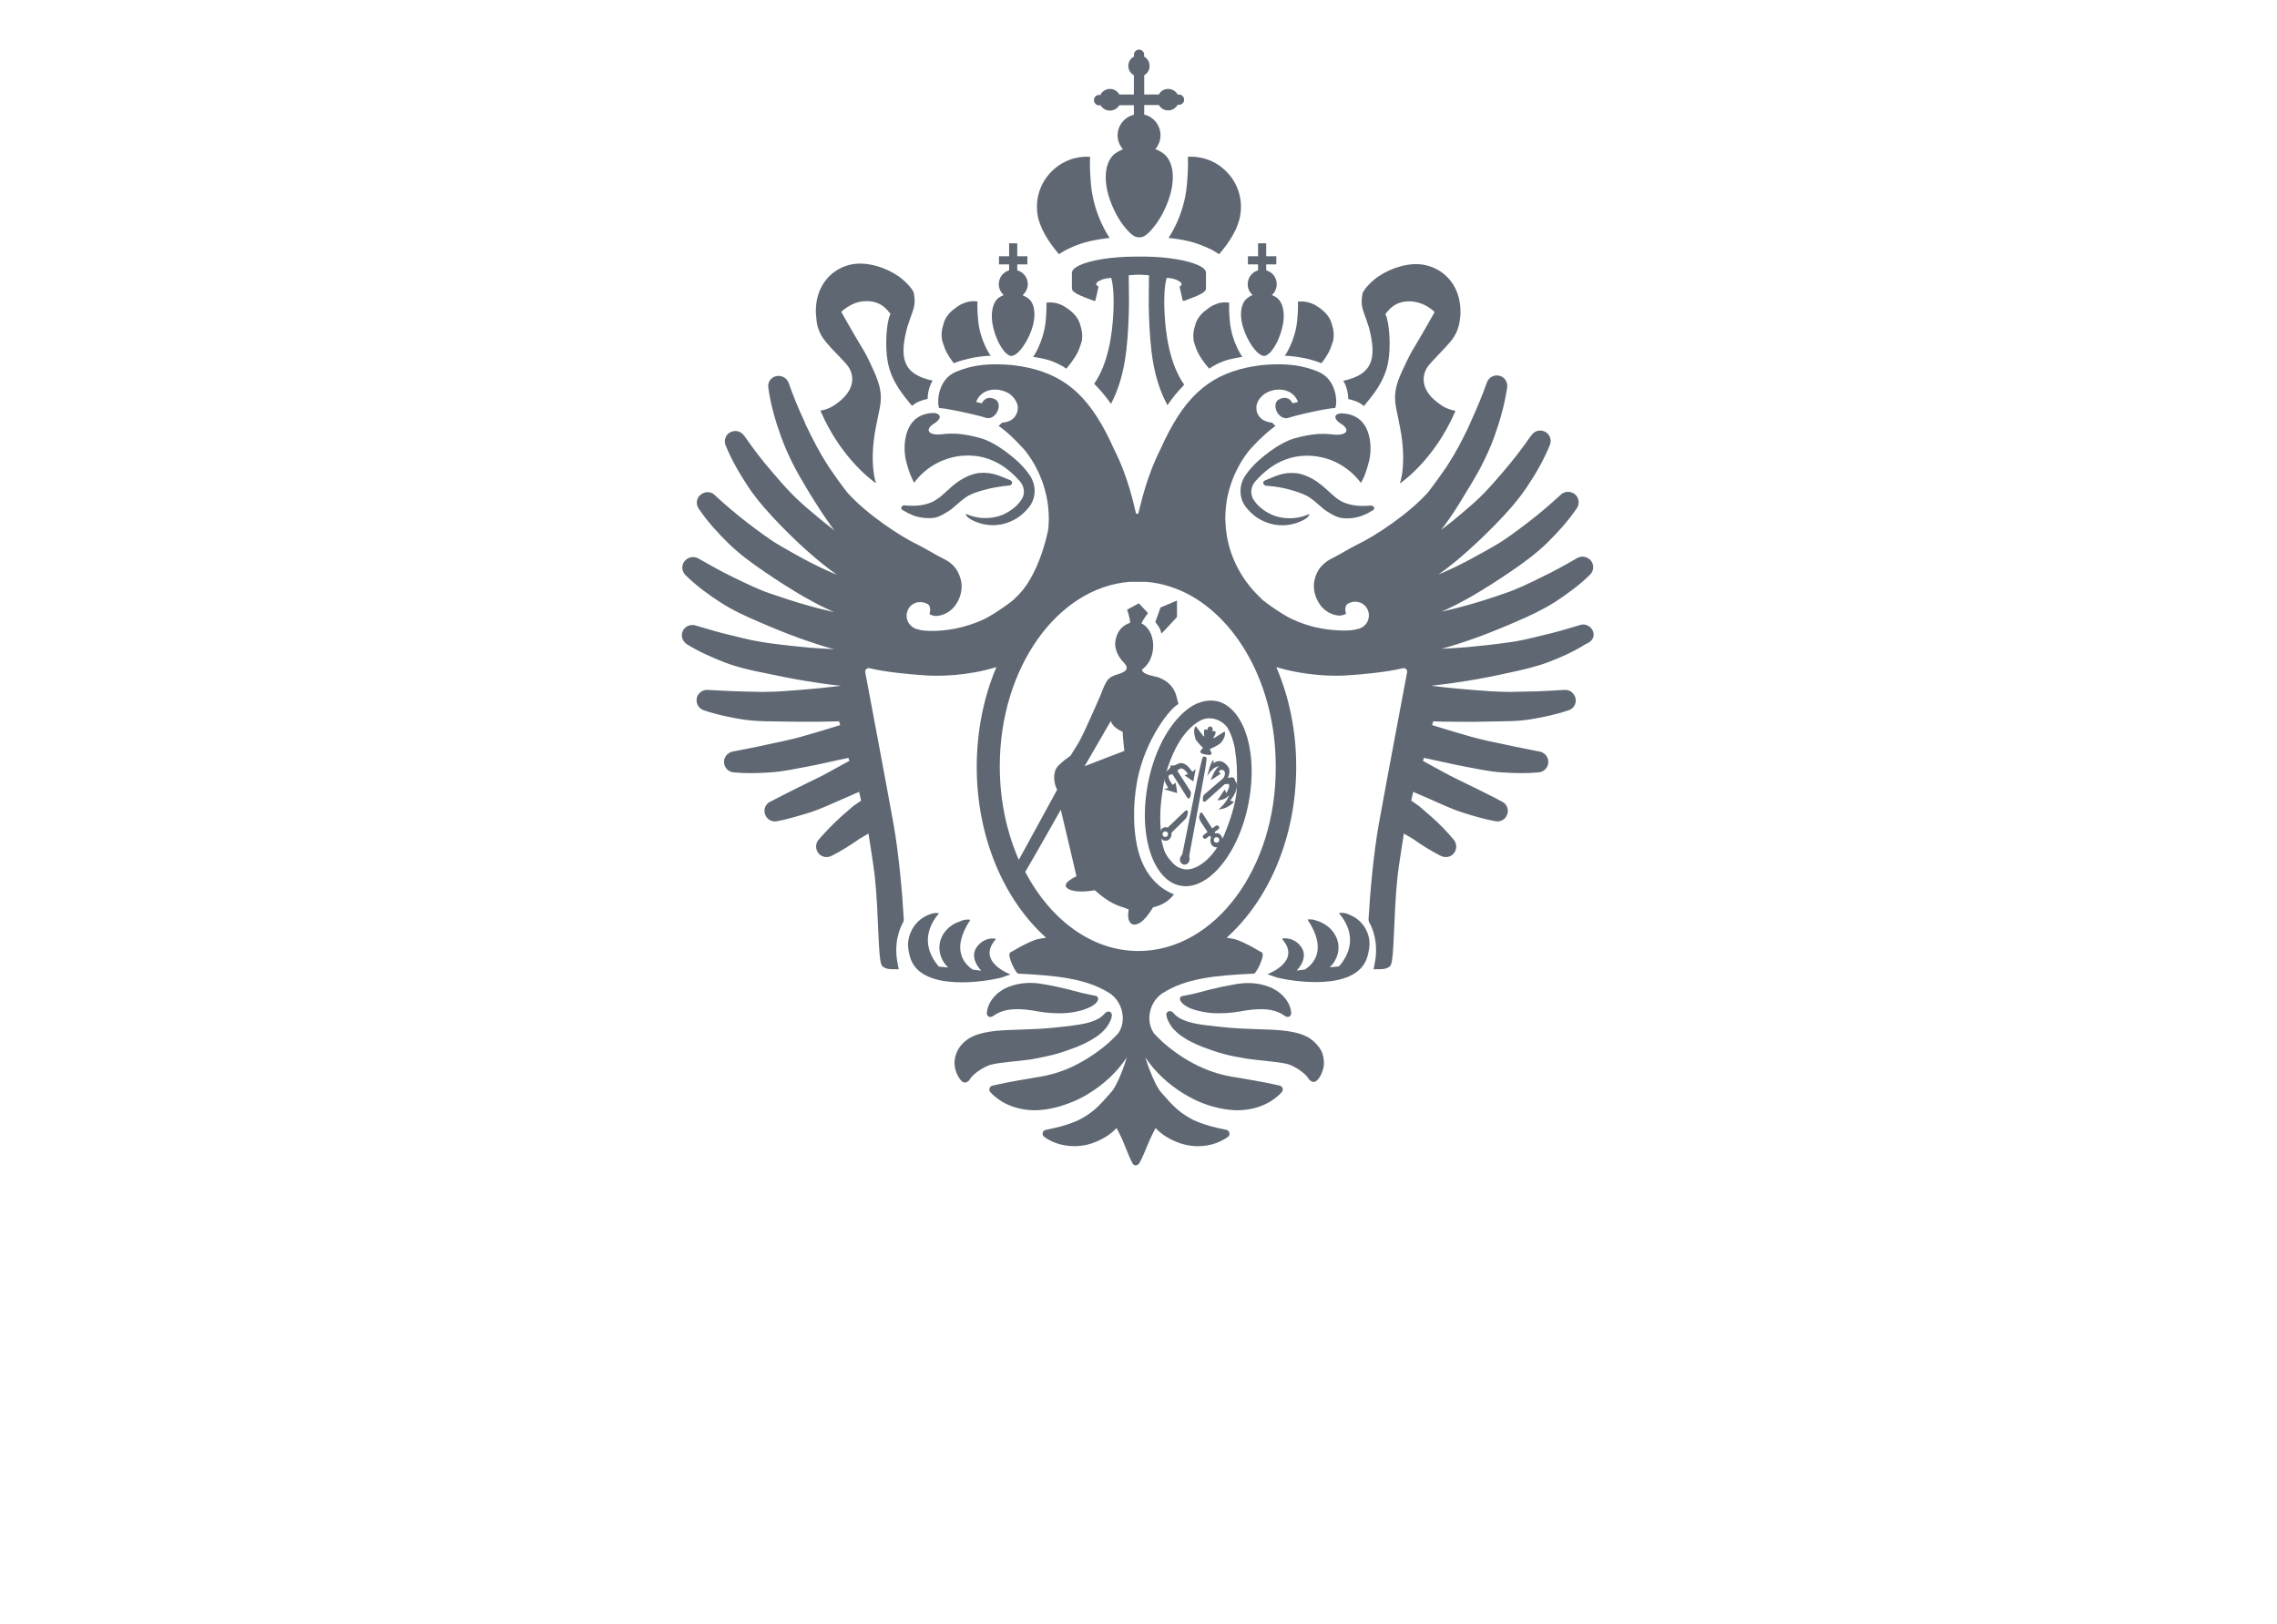 <?xml version="1.0" encoding="UTF-8"?> <svg xmlns="http://www.w3.org/2000/svg" width="551" height="393" viewBox="0 0 551 393" fill="none"><path d="M252.076 55.172C252.172 55.364 252.22 55.556 252.316 55.701C253.71 58.633 256.258 61.518 256.258 61.518C256.258 61.518 256.307 61.518 256.307 61.47C256.307 61.47 256.691 61.181 257.412 60.797C257.653 60.652 257.941 60.508 258.278 60.316C259.095 59.931 260.104 59.45 261.403 59.018C264.479 57.96 268.518 57.575 268.518 57.575C268.518 57.575 264.72 52.287 263.999 44.691C263.614 40.364 263.758 38.105 263.806 37.961C263.566 37.961 263.278 37.913 263.037 37.913C260.153 37.913 257.508 38.922 255.441 40.605C255.393 40.653 255.345 40.701 255.297 40.749C252.605 42.961 250.922 46.326 250.922 50.076C250.922 51.133 251.066 52.143 251.307 53.105C251.499 53.73 251.787 54.499 252.076 55.172Z" fill="#5F6872"></path><path d="M325.055 92.142C326.305 94.113 326.257 96.565 326.257 96.565C326.257 96.565 328.757 96.998 330.007 98.248C330.007 98.248 330.199 98.055 330.247 98.007C331.93 95.94 335.006 92.527 335.92 87.623C336.641 83.633 336.16 78.008 335.343 76.229C335.295 76.181 335.295 76.085 335.247 75.989C336.064 75.075 337.362 72.912 341.064 72.912C342.41 72.912 343.612 73.296 344.573 73.729C346.208 74.498 347.169 75.508 347.169 75.508C347.169 75.508 343.996 81.133 342.362 83.825C341.497 85.219 340.92 86.277 339.189 90.027C337.747 93.152 337.41 95.219 337.65 97.478C337.843 99.353 338.852 102.959 339.285 106.565C340.102 113.488 338.756 116.901 338.756 116.901C338.756 116.901 338.804 116.901 338.852 116.853C338.852 116.901 338.804 116.949 338.804 116.949C338.804 116.949 347.025 111.517 352.217 99.401H352.169C351.208 99.209 350.439 98.969 349.766 98.632C349.093 98.296 348.468 97.863 347.843 97.382C343.227 93.873 344.285 90.123 345.775 88.344C346.208 87.863 346.641 87.335 347.121 86.854C348.275 85.604 349.525 84.354 350.823 82.864C352.506 80.941 353.083 79.017 353.275 77.287C353.371 76.71 353.419 76.133 353.419 75.508C353.419 70.412 350.967 66.951 347.794 65.22C346.737 64.643 345.631 64.258 344.477 64.066C340.968 63.441 336.641 64.787 333.468 66.951C332.266 67.768 330.295 69.595 329.718 70.941C329.045 74.402 330.055 75.268 331.112 78.825C331.112 78.873 331.16 78.969 331.208 79.017C333.276 86.806 332.17 90.604 325.055 92.142Z" fill="#5F6872"></path><path d="M289.767 85.075C290.681 87.046 292.411 88.969 292.411 88.969L292.652 89.21C292.652 89.21 293.565 88.392 296.017 87.431C298.036 86.661 300.632 86.373 300.632 86.373C300.632 86.373 298.084 82.864 297.604 77.767C297.315 74.835 297.459 73.296 297.459 73.248H297.411C296.113 73.008 294.767 73.296 293.565 73.873C292.7 74.354 291.979 74.883 291.354 75.412C290.248 76.373 289.527 77.479 289.238 78.633C288.806 79.883 288.613 81.277 288.902 82.671C288.902 82.767 289.383 84.258 289.767 85.075Z" fill="#5F6872"></path><path d="M301.017 79.835C302.123 82.912 303.95 85.46 305.344 85.988C305.536 86.085 305.776 86.133 305.969 86.133C307.411 85.94 309.334 83.056 310.247 79.45C311.113 76.085 310.536 73.296 309.045 72.095C308.709 71.854 308.324 71.614 307.94 71.47C307.892 71.421 307.796 71.421 307.747 71.421C308.469 70.796 308.949 69.835 308.949 68.777C308.949 67.143 307.892 65.845 306.401 65.412V63.97H308.853V61.999H306.401V58.874H304.43V61.999H301.978V63.97H304.43V65.412C302.988 65.845 301.93 67.143 301.93 68.777C301.93 69.835 302.363 70.749 303.132 71.373C302.555 71.614 302.026 71.95 301.546 72.383C300.2 73.729 299.815 76.566 301.017 79.835Z" fill="#5F6872"></path><path d="M310.92 86.085C310.92 86.085 315.247 86.133 319.574 87.815C319.67 87.863 319.718 87.863 319.766 87.912C320.343 87.19 321.161 85.989 321.737 84.835C322.122 84.017 322.555 82.527 322.603 82.431C322.891 80.989 322.699 79.642 322.266 78.392C321.978 77.239 321.257 76.133 320.151 75.171C319.526 74.595 318.757 74.114 317.939 73.633C317.939 73.633 317.939 73.633 317.891 73.633C316.641 73.056 315.343 72.816 314.045 73.008C314.093 73.008 314.19 74.546 313.901 77.527C313.42 82.623 310.872 86.133 310.872 86.133L310.92 86.085Z" fill="#5F6872"></path><path d="M282.748 57.575C282.748 57.575 286.835 57.912 289.863 59.018C291.161 59.499 292.219 59.931 292.988 60.316C293.325 60.508 293.613 60.652 293.854 60.797C294.575 61.229 294.959 61.47 294.959 61.47L295.007 61.518C295.007 61.518 297.555 58.681 298.95 55.701C299.046 55.556 299.094 55.364 299.19 55.172C299.478 54.499 299.719 53.73 299.911 53.105C300.152 52.143 300.296 51.133 300.296 50.076C300.296 46.326 298.613 42.961 295.921 40.749C295.873 40.701 295.825 40.653 295.777 40.605C293.709 38.922 291.065 37.913 288.181 37.913C287.94 37.913 287.652 37.913 287.411 37.961C287.46 38.105 287.604 40.364 287.219 44.691C286.546 52.335 282.748 57.575 282.748 57.575Z" fill="#5F6872"></path><path d="M285.44 69.306C285.44 69.306 285.921 71.662 286.21 72.767C286.21 72.767 286.498 72.767 286.498 72.816C288.325 72.094 291.834 71.037 291.834 69.835V66.806V66.037C291.834 65.364 291.161 64.691 289.911 64.162C287.412 63.008 282.7 62.191 277.412 62.095H274.335C268.854 62.143 263.903 62.96 261.306 64.162C260.056 64.739 259.383 65.364 259.383 66.037V66.806V69.835C259.383 71.037 262.989 72.094 264.768 72.816L265.056 72.767C265.345 71.71 265.826 69.306 265.826 69.306C265.826 69.306 265.441 69.162 265.345 68.969C265.104 68.489 265.537 68.2 266.21 67.864C266.883 67.479 267.989 67.287 268.902 67.239C269.479 69.306 269.575 72.575 269.431 75.364C269.191 80.988 268.133 88.056 264.768 92.863C266.018 94.113 267.412 95.7 268.854 97.719C272.316 91.084 272.845 83.873 273.133 76.373C273.277 73.104 273.133 69.258 273.133 66.614C273.47 66.614 274.527 66.47 275.585 66.47C276.643 66.47 277.7 66.614 278.037 66.614C278.037 69.258 277.893 73.104 278.037 76.373C278.325 83.969 278.854 91.325 282.508 98.055C283.806 96.132 285.104 94.594 286.306 93.392C286.402 93.296 286.45 93.152 286.546 93.055C283.133 88.248 282.027 81.085 281.787 75.364C281.642 72.575 281.739 69.306 282.315 67.239C283.229 67.287 284.335 67.479 285.008 67.864C285.681 68.248 286.065 68.537 285.873 68.969C285.825 69.162 285.44 69.306 285.44 69.306Z" fill="#5F6872"></path><path d="M331.978 122.382C331.978 122.382 331.93 122.382 331.93 122.334C331.881 122.334 331.833 122.334 331.785 122.334H331.689C331.497 122.334 331.305 122.382 331.112 122.382C329.141 122.526 327.218 122.334 325.632 121.757C324.718 121.468 323.949 120.939 323.228 120.411C323.035 120.266 321.064 118.488 320.68 118.151C319.238 116.805 316.497 114.786 313.613 114.497C310.392 114.161 308.372 115.363 306.065 116.276C305.873 116.372 305.68 116.565 305.68 116.805C305.68 117.093 305.824 117.286 306.065 117.43C306.161 117.478 306.209 117.526 306.305 117.526C308.565 117.67 310.728 118.055 312.795 118.68C314.334 119.161 315.824 119.641 317.026 120.459C318.613 121.564 319.959 123.007 320.872 123.584C322.026 124.305 323.084 125.026 324.43 125.314C325.824 125.555 327.314 125.459 328.708 125.074C328.756 125.074 328.853 125.026 328.901 125.026C329.285 124.93 329.622 124.785 329.958 124.641C330.439 124.449 330.92 124.257 331.353 123.968C331.353 123.968 331.401 123.968 331.401 123.92C331.689 123.776 331.978 123.632 332.266 123.439C332.266 123.439 332.266 123.439 332.314 123.439C332.458 123.295 332.554 123.103 332.554 122.911C332.506 122.622 332.266 122.43 331.978 122.382Z" fill="#5F6872"></path><path d="M323.18 101.18C323.324 101.613 323.805 102.094 324.334 102.43C326.064 103.44 326.641 104.882 324.093 105.171C322.218 105.411 320.295 104.161 313.372 106.036C309.334 107.142 304.526 111.228 302.892 113.103C302.363 113.68 301.834 114.353 301.353 115.074C299.767 117.382 299.767 120.507 301.498 122.718C302.507 124.016 303.661 124.882 303.998 125.122C310.055 129.209 315.728 125.843 316.353 125.218C316.834 124.737 316.882 124.545 316.786 124.401H316.738C316.738 124.401 314.815 125.411 312.122 125.411C310.584 125.411 309.046 125.122 307.747 124.545C306.786 124.113 304.623 122.959 303.325 120.891C302.507 119.545 302.651 117.815 303.661 116.613C304.671 115.411 305.921 114.257 307.074 113.392C309.67 111.469 312.651 110.315 316.113 110.267C316.209 110.267 316.257 110.267 316.353 110.267C318.084 110.267 319.766 110.555 321.353 111.084C322.17 111.324 322.891 111.661 323.66 112.046C325.872 113.199 327.795 114.834 329.285 116.805L329.333 116.853C329.91 115.892 330.535 114.449 331.064 112.43C331.16 112.094 331.256 111.709 331.353 111.324C332.122 107.911 331.881 100.027 324.382 100.027C324.237 100.027 324.093 100.075 323.949 100.123C323.228 100.315 323.036 100.748 323.18 101.18Z" fill="#5F6872"></path><path d="M199.914 82.815C201.212 84.354 202.462 85.604 203.616 86.805C204.048 87.286 204.529 87.767 204.962 88.296C206.452 90.075 207.51 93.776 202.895 97.334C202.27 97.815 201.645 98.248 200.972 98.584C200.298 98.921 199.529 99.209 198.568 99.353H198.52C203.712 111.468 211.933 116.901 211.933 116.901C211.933 116.901 211.933 116.853 211.885 116.805C211.933 116.853 211.981 116.853 211.981 116.853C211.981 116.853 210.635 113.487 211.452 106.516C211.885 102.911 212.894 99.305 213.087 97.43C213.327 95.171 212.942 93.103 211.548 89.978C209.866 86.229 209.241 85.171 208.375 83.777C206.741 81.085 203.568 75.46 203.568 75.46C203.568 75.46 204.577 74.45 206.164 73.681C207.125 73.2 208.327 72.864 209.673 72.864C213.327 72.864 214.673 75.027 215.49 75.94C215.442 75.989 215.442 76.085 215.394 76.181C214.529 77.96 214.096 83.584 214.817 87.575C215.731 92.478 218.808 95.892 220.49 97.959C220.538 98.007 220.731 98.199 220.731 98.199C221.981 96.949 224.432 96.565 224.481 96.517C224.481 96.517 224.432 94.065 225.682 92.094C218.567 90.603 217.461 86.757 219.625 78.873C219.625 78.777 219.673 78.729 219.721 78.681C220.779 75.123 221.788 74.258 221.115 70.796C220.538 69.45 218.567 67.623 217.365 66.806C214.192 64.643 209.914 63.345 206.356 63.922C205.202 64.114 204.096 64.498 203.039 65.075C199.866 66.806 197.414 70.267 197.414 75.364C197.414 75.989 197.51 76.565 197.558 77.142C197.654 78.921 198.279 80.892 199.914 82.815Z" fill="#5F6872"></path><path d="M250.009 86.373C250.009 86.373 252.605 86.661 254.624 87.431C257.076 88.392 257.989 89.209 257.989 89.209L258.23 88.969C258.23 88.969 259.912 87.046 260.874 85.075C261.258 84.258 261.691 82.767 261.739 82.671C262.028 81.229 261.835 79.883 261.403 78.633C261.114 77.479 260.393 76.373 259.287 75.412C258.662 74.835 257.893 74.354 257.076 73.873C255.826 73.296 254.528 73.056 253.23 73.248H253.182C253.23 73.248 253.326 74.787 253.037 77.767C252.509 82.815 250.009 86.373 250.009 86.373Z" fill="#5F6872"></path><path d="M244.672 86.133C244.865 86.133 245.057 86.085 245.297 85.988C246.691 85.46 248.518 82.864 249.624 79.835C250.778 76.566 250.441 73.729 249.095 72.431C248.614 71.998 248.038 71.71 247.461 71.421C248.182 70.796 248.711 69.835 248.711 68.777C248.711 67.143 247.653 65.845 246.163 65.412V63.97H248.614V61.999H246.163V58.874H244.192V61.999H241.74V63.97H244.192V65.412C242.749 65.845 241.692 67.143 241.692 68.777C241.692 69.835 242.172 70.749 242.893 71.421C242.845 71.47 242.749 71.47 242.701 71.47C242.317 71.662 241.932 71.854 241.595 72.095C240.153 73.296 239.528 76.085 240.394 79.45C241.307 83.056 243.23 85.988 244.672 86.133Z" fill="#5F6872"></path><path d="M228.855 84.835C229.432 86.036 230.25 87.19 230.826 87.911C230.875 87.863 230.971 87.815 231.019 87.815C235.346 86.132 239.672 86.084 239.672 86.084C239.72 86.084 239.72 86.084 239.72 86.084C239.72 86.084 237.172 82.575 236.692 77.479C236.403 74.546 236.547 73.008 236.547 72.96C235.249 72.719 233.903 73.008 232.701 73.585C232.701 73.585 232.701 73.585 232.653 73.585C231.788 74.066 231.067 74.594 230.442 75.123C229.336 76.085 228.615 77.19 228.327 78.344C227.894 79.594 227.702 80.988 227.99 82.383C228.038 82.527 228.471 84.017 228.855 84.835Z" fill="#5F6872"></path><path d="M244.288 117.478C244.384 117.478 244.48 117.43 244.528 117.382C244.768 117.286 244.913 117.045 244.913 116.757C244.913 116.516 244.72 116.324 244.528 116.228C242.22 115.315 240.201 114.161 236.98 114.449C234.144 114.738 231.403 116.709 229.913 118.103C229.576 118.439 227.557 120.218 227.365 120.362C226.596 120.891 225.827 121.42 224.961 121.709C223.375 122.334 221.452 122.478 219.481 122.334C219.288 122.334 219.096 122.285 218.904 122.285H218.808C218.759 122.285 218.711 122.285 218.663 122.285C218.663 122.285 218.615 122.285 218.615 122.334C218.327 122.382 218.135 122.574 218.086 122.862C218.086 123.103 218.183 123.295 218.327 123.391C218.327 123.391 218.327 123.391 218.375 123.391C218.615 123.584 218.952 123.728 219.24 123.872C219.24 123.872 219.288 123.872 219.288 123.92C219.721 124.16 220.202 124.401 220.683 124.593C221.019 124.737 221.404 124.882 221.74 124.978C221.788 124.978 221.884 125.026 221.932 125.026C223.327 125.362 224.769 125.507 226.211 125.266C227.557 124.978 228.615 124.257 229.769 123.535C230.682 122.959 232.028 121.516 233.615 120.411C234.817 119.545 236.307 119.064 237.845 118.632C239.865 118.055 242.028 117.67 244.288 117.478Z" fill="#5F6872"></path><path d="M219.192 111.276C219.288 111.661 219.384 112.045 219.481 112.382C220.009 114.401 220.683 115.843 221.211 116.805L221.259 116.757C222.75 114.737 224.673 113.103 226.884 111.997C227.605 111.613 228.375 111.324 229.192 111.036C230.778 110.507 232.413 110.218 234.192 110.218C234.288 110.218 234.336 110.218 234.432 110.218C237.894 110.266 240.874 111.42 243.47 113.343C244.624 114.209 245.874 115.362 246.884 116.564C247.893 117.766 248.086 119.497 247.22 120.843C245.922 122.91 243.711 124.064 242.797 124.497C241.499 125.074 239.961 125.362 238.422 125.362C235.73 125.362 233.807 124.353 233.807 124.353H233.759C233.663 124.497 233.711 124.689 234.192 125.17C234.817 125.795 240.49 129.208 246.547 125.074C246.884 124.833 248.038 123.968 249.047 122.67C250.778 120.458 250.778 117.334 249.191 115.026C248.711 114.305 248.182 113.632 247.653 113.055C246.018 111.18 241.211 107.093 237.172 105.988C230.25 104.113 228.327 105.315 226.452 105.122C223.904 104.834 224.48 103.344 226.211 102.382C226.74 102.046 227.221 101.565 227.365 101.132C227.509 100.699 227.317 100.267 226.5 100.026C226.355 99.978 226.211 99.93 226.067 99.93C218.663 99.978 218.423 107.863 219.192 111.276Z" fill="#5F6872"></path><path d="M310.44 226.946V227.042H310.488C310.488 226.994 310.488 226.994 310.44 226.946Z" fill="#5F6872"></path><path d="M279.575 150.506C279.816 150.987 280.825 151.804 281.017 153.294C281.017 153.439 284.815 149.304 284.815 149.304V145.314L280.825 146.996L279.575 150.506Z" fill="#5F6872"></path><path d="M255.057 255.167C256.883 254.686 258.518 254.109 260.297 253.436C261.162 253.099 262.028 252.715 262.893 252.282C263.758 251.849 264.624 251.321 265.489 250.744C266.306 250.167 267.075 249.446 267.749 248.628C268.085 248.196 268.325 247.763 268.566 247.282C268.662 247.042 268.806 246.753 268.902 246.513L269.047 245.84C269.143 245.359 268.854 244.879 268.422 244.782C268.229 244.734 268.037 244.782 267.893 244.83C267.749 244.879 267.604 244.975 267.46 245.119C266.931 245.744 266.306 246.225 265.681 246.561C265.056 246.898 264.383 247.138 263.662 247.378C262.22 247.811 260.585 248.003 258.951 248.244C257.316 248.436 255.537 248.628 253.951 248.773C252.316 248.917 250.682 249.013 248.999 249.061L243.807 249.253C242.028 249.35 240.105 249.446 237.99 249.926C237.172 250.119 236.307 250.359 235.394 250.792C235.105 250.936 234.769 251.08 234.48 251.273C233.326 251.994 232.124 253.196 231.548 254.59C230.923 255.984 230.874 257.33 231.115 258.532C231.403 259.686 231.884 260.743 232.701 261.609C233.038 261.945 233.567 262.042 233.951 261.849C234.096 261.801 234.48 261.465 234.48 261.465C235.971 259.061 239.192 257.763 239.817 257.619C242.413 256.994 246.114 256.849 249.672 256.321C251.403 255.984 253.23 255.647 255.057 255.167Z" fill="#5F6872"></path><path d="M238.807 245.167C238.759 245.648 239.144 246.08 239.624 246.08C239.817 246.08 240.009 246.032 240.153 245.936H240.201L240.49 245.744C240.922 245.455 241.307 245.215 241.74 245.023C243.038 244.446 244.288 244.253 245.586 244.205C247.316 244.157 249.095 244.35 251.114 244.734C253.326 245.119 255.778 245.311 258.182 245.119C259.383 245.023 260.633 244.782 261.883 244.446C262.508 244.253 263.133 244.013 263.806 243.676H263.854C264.431 243.34 265.297 242.907 265.681 241.994C265.826 241.657 265.681 241.225 265.345 241.032C265.297 240.984 265.249 240.984 265.201 240.984C265.201 240.984 262.749 240.503 261.787 240.263L258.662 239.446C256.547 238.917 254.528 238.484 252.22 238.1C249.816 237.667 246.932 237.715 244.24 238.725C243.903 238.869 243.567 239.013 243.23 239.157C240.922 240.359 238.999 242.475 238.807 245.167Z" fill="#5F6872"></path><path d="M242.317 236.561C242.413 236.513 243.855 236.032 244.528 235.792C244.576 235.792 236.163 232.763 240.922 227.331V227.138C240.922 227.138 240.874 227.09 240.874 227.138C240.057 227.042 239.24 227.09 238.519 227.427C237.749 227.715 237.124 228.244 236.547 228.917C234.24 231.754 237.413 234.83 237.461 234.879C236.98 234.83 235.874 234.686 235.394 234.638C233.374 233.244 230.009 229.831 234.817 222.571C234.673 222.571 234.576 222.571 234.432 222.523C233.711 222.475 233.038 222.619 232.413 222.908C232.028 223.052 231.692 223.196 231.307 223.34C228.903 224.494 227.317 226.754 227.317 229.35C227.317 230.407 227.605 231.417 228.086 232.331C228.423 233.004 228.903 233.581 229.432 234.109C229.096 234.061 227.509 233.965 227.173 233.869C224.961 231.321 222.509 226.561 227.221 220.985C227.077 220.985 226.98 220.985 226.836 220.937C226.115 220.889 225.442 221.033 224.817 221.321C224.384 221.465 224 221.658 223.615 221.898C221.019 223.388 219.721 226.273 219.721 228.629C219.721 229.686 220.106 231.417 220.49 232.379C223.663 239.878 238.326 237.571 242.317 236.561Z" fill="#5F6872"></path><path d="M316.834 251.176C316.545 250.984 316.209 250.84 315.92 250.695C315.007 250.263 314.142 250.022 313.324 249.83C311.161 249.349 309.286 249.253 307.507 249.157L302.315 248.965C300.632 248.917 298.998 248.82 297.363 248.676C295.729 248.532 293.998 248.34 292.363 248.147C290.729 247.955 289.094 247.715 287.652 247.282C286.931 247.042 286.258 246.801 285.633 246.465C285.008 246.128 284.431 245.696 283.854 245.022C283.758 244.878 283.614 244.782 283.421 244.734C283.277 244.686 283.085 244.638 282.892 244.686C282.412 244.782 282.123 245.263 282.267 245.744L282.412 246.417C282.508 246.657 282.604 246.897 282.748 247.186C282.989 247.667 283.277 248.099 283.565 248.532C284.239 249.349 285.008 250.07 285.825 250.647C286.642 251.224 287.508 251.753 288.421 252.186C289.286 252.618 290.152 253.003 291.017 253.34C292.796 254.013 294.431 254.59 296.257 255.07C298.084 255.551 299.911 255.888 301.69 256.176C305.248 256.705 308.949 256.849 311.545 257.474C312.17 257.618 315.392 258.916 316.882 261.32C316.882 261.32 317.266 261.657 317.411 261.705C317.843 261.897 318.324 261.801 318.661 261.464C319.526 260.599 319.959 259.589 320.247 258.387C320.488 257.234 320.391 255.839 319.814 254.445C319.189 253.147 317.988 251.945 316.834 251.176Z" fill="#5F6872"></path><path d="M287.411 243.676C288.085 244.061 288.758 244.253 289.383 244.446C290.633 244.782 291.883 245.023 293.084 245.119C295.488 245.311 297.988 245.119 300.152 244.734C302.171 244.349 303.949 244.157 305.68 244.205C306.93 244.253 308.228 244.446 309.526 245.023C309.959 245.215 310.344 245.455 310.776 245.744L311.065 245.936H311.113C311.257 246.032 311.449 246.08 311.642 246.08C312.122 246.032 312.459 245.647 312.459 245.167C312.267 242.475 310.295 240.359 308.036 239.205C307.699 239.013 307.363 238.869 307.026 238.773C304.334 237.715 301.45 237.715 299.046 238.148C296.786 238.532 294.719 238.965 292.604 239.494L289.479 240.311C288.469 240.6 286.065 241.032 286.065 241.032C286.017 241.032 285.969 241.08 285.921 241.08C285.585 241.225 285.392 241.657 285.585 242.042C286.017 242.907 286.835 243.34 287.411 243.676Z" fill="#5F6872"></path><path d="M327.603 221.85C327.218 221.658 326.834 221.465 326.401 221.273C325.776 220.985 325.055 220.84 324.382 220.889C324.237 220.889 324.141 220.888 323.997 220.937C328.709 226.513 326.257 231.273 324.045 233.821C323.661 233.917 322.122 234.013 321.786 234.061C322.314 233.532 322.795 232.955 323.132 232.282C323.613 231.369 323.901 230.407 323.901 229.302C323.901 226.706 322.266 224.446 319.911 223.292C319.574 223.1 319.19 222.956 318.805 222.86C318.18 222.571 317.459 222.427 316.786 222.475C316.642 222.475 316.545 222.475 316.401 222.523C321.257 229.783 317.843 233.196 315.824 234.59C315.344 234.638 314.238 234.83 313.757 234.83C313.853 234.782 316.978 231.706 314.67 228.869C314.142 228.196 313.469 227.715 312.699 227.379C311.93 227.09 311.161 226.994 310.344 227.09C310.344 227.09 310.344 227.138 310.296 227.09V227.283C315.055 232.715 306.642 235.744 306.69 235.744C307.363 235.984 308.805 236.465 308.901 236.513C312.844 237.523 327.507 239.83 330.632 232.234C331.016 231.273 331.401 229.542 331.401 228.484C331.497 226.177 330.199 223.34 327.603 221.85Z" fill="#5F6872"></path><path d="M300.248 174.592C298.709 171.803 296.594 169.976 294.046 169.592C292.652 169.4 291.258 169.592 289.863 170.169L289.575 170.265C288.517 170.746 287.508 171.419 286.546 172.284C282.508 175.794 279.094 182.284 277.7 190.072C276.354 197.476 277.123 204.351 279.431 208.918C280.969 211.947 283.181 213.966 285.873 214.35C288.517 214.783 291.306 213.581 293.757 211.273C297.604 207.668 300.873 201.37 302.219 193.87C303.613 186.178 302.748 179.111 300.248 174.592ZM281.979 187.764C283.517 181.899 285.921 178.678 285.921 178.678C287.315 176.659 288.854 175.217 290.392 174.399C291.642 173.678 293.277 173.582 294.863 174.303C295.68 174.688 296.402 175.265 296.93 175.938C297.027 176.082 297.123 176.226 297.171 176.371C297.267 176.563 297.363 176.755 297.507 176.996C298.036 178.101 298.421 179.255 298.709 180.553C298.757 180.697 298.757 180.89 298.805 181.034C299.382 185.072 299.334 185.649 299.334 189.88C299.334 190.12 299.238 191.707 299.19 191.947C298.998 193.534 298.373 196.851 296.498 201.37C295.921 203.101 294.671 204.687 294.719 204.735C292.508 208.437 289.142 210.648 286.787 210.36C285.056 210.168 284.046 209.158 283.469 208.485C281.835 206.658 281.69 205.649 281.45 204.831C280.921 203.101 280.969 202.187 280.921 201.274C280.489 196.707 281.017 193.341 281.498 190.264C281.546 189.832 281.787 188.822 281.931 188.149C281.931 188.149 281.979 187.909 282.027 187.716" fill="#5F6872"></path><path d="M282.267 187.668C282.315 187.476 282.364 187.332 282.364 187.236Z" fill="#5F6872"></path><path d="M285.921 178.967C286.113 178.678 286.258 178.438 286.45 178.198Z" fill="#5F6872"></path><path d="M385.534 152.91C385.342 152.237 384.861 151.708 384.284 151.419C383.707 151.083 383.034 151.035 382.361 151.227L382.265 151.275C379.38 152.141 376.303 153.054 373.323 153.727C371.832 154.112 370.342 154.448 368.852 154.785C367.361 155.121 365.919 155.362 364.284 155.554C361.16 155.987 357.987 156.323 354.862 156.612C352.842 156.756 350.775 156.9 348.804 156.996C349.093 156.9 349.381 156.852 349.669 156.756C350.535 156.515 351.4 156.275 352.266 155.987C353.948 155.458 355.631 154.881 357.265 154.304C360.535 153.102 363.756 151.804 366.929 150.41C370.102 149.064 373.467 147.477 376.4 145.602C379.38 143.631 382.169 141.612 384.765 139.064C385.582 138.295 385.774 136.997 385.197 135.987C384.909 135.506 384.524 135.17 384.092 134.978C383.37 134.593 382.457 134.593 381.688 135.026L381.592 135.074C378.851 136.66 375.919 138.295 372.986 139.689C370.053 141.131 367.265 142.525 364.092 143.583C360.967 144.689 357.794 145.698 354.621 146.564C353.035 146.996 351.448 147.429 349.862 147.766L348.804 148.006C349.621 147.67 350.391 147.333 351.112 146.948C352.842 146.131 354.477 145.218 356.112 144.304C359.333 142.429 362.409 140.458 365.438 138.391C368.515 136.324 371.592 134.064 374.284 131.468C376.976 128.824 379.428 126.132 381.592 122.959C382.217 121.997 382.169 120.747 381.351 119.834C381.111 119.593 380.822 119.353 380.534 119.257C379.621 118.824 378.515 118.968 377.746 119.641L377.649 119.738C375.198 121.997 372.505 124.305 369.813 126.372C367.073 128.439 364.429 130.506 361.448 132.189C360.871 132.526 360.342 132.814 359.765 133.151C357.313 134.545 354.814 135.891 352.266 137.141C351.785 137.381 351.304 137.574 350.823 137.814C349.91 138.247 348.996 138.631 348.083 139.016C348.227 138.92 348.419 138.776 348.564 138.679C349.621 137.91 350.679 137.141 351.641 136.324C352.169 135.891 352.746 135.458 353.275 134.978C356.208 132.478 358.996 129.833 361.64 127.141C361.688 127.093 361.688 127.093 361.736 127.045C364.525 124.209 367.169 121.276 369.38 118.007C371.592 114.738 373.515 111.42 375.053 107.671C375.486 106.613 375.15 105.363 374.188 104.642H374.14C372.986 103.825 371.448 104.113 370.63 105.267L370.534 105.363C368.515 108.247 366.304 111.18 363.948 113.92C363.227 114.738 362.554 115.555 361.833 116.372C360.198 118.247 358.467 120.074 356.64 121.709C355.727 122.526 354.765 123.295 353.852 124.112C352.169 125.555 350.439 126.949 348.708 128.247C348.996 127.91 349.237 127.526 349.525 127.189C350.968 125.218 352.314 123.199 353.564 121.132C354.429 119.738 355.294 118.295 356.16 116.853C357.65 114.401 358.996 111.853 360.15 109.257C360.679 108.103 361.16 106.901 361.592 105.699C362.986 101.805 364.092 97.911 364.717 93.729C364.861 92.575 364.236 91.421 363.083 90.988H363.034C361.736 90.508 360.294 91.229 359.813 92.527L359.765 92.671C358.708 95.652 357.41 98.728 356.064 101.709C355.823 102.19 355.631 102.671 355.439 103.151C353.9 106.373 352.266 109.546 350.342 112.478C350.246 112.67 350.102 112.815 350.006 113.007C348.564 115.122 347.073 117.141 345.583 119.113C340.872 124.353 332.939 129.593 328.66 131.66C326.593 132.67 324.43 134.064 322.314 135.122C322.266 135.122 322.266 135.17 322.218 135.17C320.776 135.891 319.526 136.997 318.805 138.391C318.613 138.776 318.468 139.112 318.324 139.545C318.084 140.218 317.94 140.987 317.94 141.756C317.94 144.497 319.43 147.141 321.689 148.294C322.459 148.679 323.276 148.919 324.141 148.968C324.286 148.968 324.382 148.968 324.526 148.919C325.295 148.823 325.728 148.487 325.728 148.487C325.728 148.487 325.151 146.9 326.064 146.131C326.209 146.035 326.401 145.939 326.545 145.891C326.978 145.698 327.459 145.602 327.939 145.602C328.42 145.602 328.853 145.698 329.237 145.843C330.439 146.371 331.256 147.573 331.256 148.919C331.256 150.65 329.958 152.044 328.324 152.237C327.555 152.525 326.112 152.573 325.199 152.573C323.276 152.573 321.449 152.381 319.622 152.044C317.122 151.612 314.767 150.794 312.603 149.785C309.911 148.535 305.007 144.929 305.103 144.737C300.055 140.025 296.834 133.583 296.546 126.42C296.546 126.084 296.498 125.747 296.498 125.459C296.498 124.449 296.594 123.295 296.69 122.334C296.882 120.555 297.315 118.824 297.844 117.19C298.854 114.209 300.344 111.42 302.267 109.017C302.459 108.776 303.325 107.815 304.43 106.709C304.478 106.661 304.575 106.565 304.623 106.517C304.623 106.517 304.623 106.517 304.671 106.469C305.921 105.267 307.411 103.921 308.661 103.055C308.565 103.007 308.421 102.863 308.276 102.719C308.132 102.575 307.94 102.382 307.844 102.286C305.536 102.046 304.671 100.94 304.286 100.027C304.286 99.978 304.286 99.978 304.238 99.93C304.19 99.834 304.19 99.786 304.142 99.69C303.998 99.353 304.046 98.296 304.046 98.152C304.238 97.286 304.719 96.421 305.199 96.036C305.392 95.796 305.632 95.604 305.873 95.411C306.594 94.882 307.363 94.594 308.228 94.402C308.421 94.354 308.661 94.305 308.853 94.305C308.901 94.305 308.901 94.305 308.949 94.305C311.113 94.065 313.228 95.027 314.093 97.238C313.997 97.334 312.747 97.575 312.747 97.575C312.315 96.613 311.545 96.229 310.68 96.277C310.392 96.277 310.103 96.373 309.767 96.517C309.574 96.613 309.382 96.709 309.238 96.805C307.844 98.007 309.046 100.988 311.017 101.18C311.305 101.228 311.642 101.18 311.978 101.036H312.026C312.892 100.7 318.228 99.402 321.449 98.921C322.074 98.825 322.603 98.728 323.036 98.728H323.084C323.661 97.815 323.661 91.854 318.949 89.931C315.247 88.392 312.026 88.152 309.094 88.152C306.449 88.152 304.046 88.44 301.594 88.969C292.027 91.085 286.21 96.613 280.873 108.584C277.268 115.651 275.969 122.478 275.441 124.305C275.441 124.305 275.248 124.305 274.912 124.305C274.383 122.286 273.085 115.555 269.527 108.584C264.191 96.613 258.374 91.085 248.807 88.969C246.355 88.44 243.903 88.152 241.259 88.152C238.326 88.152 235.105 88.392 231.403 89.931C226.692 91.854 226.74 97.815 227.269 98.728H227.317C227.75 98.777 228.278 98.825 228.903 98.921C232.125 99.45 237.509 100.7 238.326 101.036H238.374C238.711 101.18 238.999 101.18 239.336 101.18C241.451 100.94 242.701 97.334 240.586 96.517C240.297 96.373 239.961 96.325 239.672 96.277C238.807 96.229 238.086 96.613 237.605 97.575C237.605 97.575 236.307 97.334 236.211 97.238C237.076 95.027 239.192 94.065 241.355 94.305C241.403 94.305 241.403 94.305 241.451 94.305C241.643 94.305 241.884 94.354 242.076 94.402C243.182 94.642 244.24 95.075 245.105 96.036C245.538 96.469 246.066 97.286 246.259 98.152C246.307 98.296 246.307 99.353 246.163 99.69C246.163 99.738 246.115 99.834 246.066 99.93C246.066 99.978 246.066 99.978 246.018 100.027C245.634 100.988 244.816 102.094 242.461 102.286C242.365 102.382 242.22 102.575 242.028 102.719C241.884 102.863 241.74 102.959 241.643 103.055C242.99 103.969 244.624 105.411 245.874 106.709C246.98 107.815 247.845 108.776 248.038 109.017C249.961 111.42 251.451 114.209 252.461 117.238C252.989 118.92 253.422 120.651 253.614 122.382C253.71 123.391 253.807 124.497 253.807 125.555C253.807 125.891 253.759 126.228 253.759 126.564C253.759 127.141 253.71 127.766 253.614 128.343C252.989 131.324 251.643 136.179 249.191 140.314C249.047 140.506 248.951 140.699 248.807 140.891H248.855C247.893 142.381 246.788 143.727 245.538 144.833C245.634 145.025 240.682 148.631 238.038 149.881C235.826 150.891 233.471 151.66 231.019 152.141C229.24 152.477 227.365 152.669 225.442 152.669C224.529 152.669 223.086 152.621 222.317 152.333C220.683 152.092 219.384 150.698 219.384 149.016C219.384 147.621 220.202 146.42 221.404 145.939C221.788 145.746 222.269 145.698 222.702 145.698C223.182 145.698 223.663 145.795 224.096 145.987C224.24 146.083 224.432 146.131 224.577 146.227C225.49 146.948 224.913 148.583 224.913 148.583C224.913 148.583 225.346 148.919 226.115 149.016C226.259 149.016 226.355 149.064 226.5 149.064C227.365 149.016 228.23 148.775 228.952 148.391C231.211 147.237 232.701 144.593 232.701 141.852C232.701 141.083 232.557 140.362 232.317 139.641C232.173 139.256 232.028 138.872 231.836 138.487C231.115 137.045 229.865 135.939 228.423 135.266C228.375 135.266 228.375 135.218 228.327 135.218C226.211 134.16 224.048 132.766 221.981 131.756C217.702 129.689 209.769 124.449 205.058 119.209C203.52 117.238 202.029 115.17 200.635 113.103C200.539 112.911 200.395 112.767 200.298 112.574C198.375 109.594 196.741 106.421 195.202 103.248C194.962 102.767 194.77 102.286 194.577 101.805C193.183 98.825 191.933 95.748 190.876 92.767L190.828 92.623C190.347 91.325 188.905 90.652 187.606 91.085H187.558C186.405 91.469 185.732 92.623 185.924 93.825C186.501 98.055 187.655 101.901 189.049 105.796C189.481 106.998 189.962 108.151 190.491 109.353C191.645 111.949 192.991 114.497 194.481 116.949C195.299 118.391 196.164 119.786 197.077 121.228C198.327 123.247 199.673 125.266 201.116 127.285C201.356 127.622 201.645 128.007 201.933 128.343C200.202 127.045 198.472 125.651 196.789 124.209C195.875 123.439 194.914 122.622 194.001 121.805C192.174 120.17 190.443 118.343 188.808 116.468C188.087 115.651 187.414 114.834 186.693 114.017C184.337 111.324 182.126 108.344 180.107 105.459L180.011 105.363C179.193 104.209 177.655 103.969 176.501 104.738H176.453C175.491 105.411 175.155 106.709 175.588 107.767C177.126 111.517 179.097 114.834 181.261 118.103C183.472 121.324 186.116 124.257 188.905 127.141C188.953 127.189 188.953 127.189 189.001 127.237C191.645 129.93 194.385 132.574 197.366 135.074C197.895 135.506 198.472 135.987 199 136.42C200.01 137.237 201.02 138.006 202.077 138.776C202.221 138.872 202.414 139.016 202.558 139.112C201.645 138.727 200.731 138.343 199.818 137.91C199.337 137.67 198.856 137.477 198.375 137.237C195.875 136.035 193.376 134.689 190.876 133.247C190.299 132.91 189.77 132.622 189.193 132.285C186.212 130.603 183.568 128.535 180.828 126.468C178.136 124.401 175.443 122.093 172.991 119.834L172.895 119.738C172.126 119.016 171.02 118.92 170.107 119.353C169.818 119.497 169.53 119.689 169.29 119.93C168.472 120.795 168.424 122.093 169.049 123.055C171.213 126.228 173.665 128.92 176.357 131.564C179.049 134.16 182.126 136.42 185.203 138.487C188.231 140.554 191.308 142.525 194.529 144.4C196.164 145.314 197.799 146.227 199.529 147.045C200.298 147.429 201.068 147.766 201.837 148.102L200.779 147.862C199.193 147.525 197.606 147.093 196.02 146.66C192.847 145.795 189.674 144.737 186.549 143.679C183.424 142.622 180.636 141.227 177.655 139.785C174.722 138.391 171.838 136.756 169.049 135.17L168.953 135.122C168.184 134.689 167.319 134.689 166.549 135.074C166.117 135.266 165.732 135.651 165.444 136.083C164.867 137.093 165.059 138.343 165.876 139.16C168.472 141.708 171.261 143.775 174.241 145.698C177.174 147.621 180.539 149.16 183.712 150.506C186.885 151.9 190.106 153.198 193.376 154.4C195.01 154.977 196.693 155.554 198.375 156.083C199.241 156.371 200.106 156.612 200.972 156.852C201.26 156.948 201.548 156.996 201.837 157.092C199.818 156.996 197.75 156.852 195.779 156.708C192.654 156.419 189.481 156.083 186.357 155.65C184.77 155.458 183.28 155.169 181.789 154.881C180.299 154.544 178.809 154.208 177.318 153.823C174.338 153.15 171.309 152.237 168.376 151.371L168.28 151.323C167.607 151.131 166.934 151.227 166.357 151.516C165.78 151.804 165.299 152.333 165.107 153.006C164.771 154.112 165.251 155.265 166.213 155.89C169.145 157.717 172.174 159.015 175.299 160.265C178.424 161.467 181.837 162.236 185.058 162.861C188.28 163.534 191.501 164.208 194.722 164.736C197.654 165.217 200.491 165.65 203.52 165.938C201.645 166.179 199.818 166.371 197.943 166.563C194.962 166.852 191.933 167.092 188.953 167.284C188.183 167.332 187.462 167.381 186.693 167.381L184.53 167.429L180.155 167.332C177.222 167.284 174.241 167.092 171.357 166.948H171.261C170.732 166.9 170.251 167.044 169.818 167.284C169.097 167.717 168.569 168.438 168.569 169.352C168.52 170.505 169.242 171.515 170.251 171.852C173.328 172.909 176.357 173.534 179.53 174.063C181.116 174.303 182.703 174.448 184.289 174.496C185.107 174.544 185.924 174.544 186.693 174.544L189.001 174.592C192.078 174.64 195.202 174.688 198.279 174.64C200.443 174.592 200.875 174.592 203.039 174.544L203.327 175.457C199.77 176.563 197.366 177.284 193.808 178.294C191.02 179.063 188.376 179.592 185.635 180.169C182.943 180.794 180.107 181.274 177.366 181.851H177.27C177.078 181.899 176.886 181.947 176.741 182.044C175.636 182.524 175.011 183.678 175.251 184.88C175.491 185.986 176.405 186.803 177.511 186.899C180.539 187.188 183.472 187.092 186.501 186.899C189.481 186.707 192.51 186.034 195.347 185.505C198.231 184.976 202.414 183.967 205.298 183.39L205.539 184.111C204.337 184.784 201.789 186.13 200.635 186.803C199.433 187.476 198.279 188.053 197.077 188.63C195.924 189.207 194.722 189.736 193.568 190.361H193.52C191.164 191.563 188.712 192.764 186.357 194.014H186.308C185.058 194.687 184.626 196.226 185.299 197.428C185.828 198.437 186.933 198.918 187.991 198.726C190.779 198.197 193.424 197.38 196.116 196.562C198.76 195.697 201.356 194.447 203.904 193.341C204.577 193.053 207.221 191.899 207.894 191.611L208.375 193.726C207.942 194.014 206.5 195.072 206.452 195.072L203.52 197.62C201.596 199.351 199.818 201.226 198.087 203.197C197.174 204.255 197.318 205.889 198.375 206.803C199.193 207.476 200.298 207.572 201.212 207.091C201.212 207.091 201.212 207.091 201.26 207.091C203.616 205.889 205.827 204.495 207.942 203.005L210.154 201.706C210.154 201.755 211.356 209.062 211.692 212.091C212.702 221.514 212.413 232.379 213.423 233.677C214.288 234.734 215.971 234.494 217.51 234.542C217.413 234.158 217.365 233.821 217.269 233.485C217.269 233.436 217.269 233.436 217.269 233.388C216.163 228.34 217.702 224.591 218.615 223.052C218.615 223.004 218.615 223.004 218.615 222.956C218.615 222.908 218.711 222.619 218.711 222.571C218.375 216.562 217.558 206.899 216.211 199.351C214.048 187.38 210.394 168.15 209.385 162.717C209.337 162.381 209.433 162.092 209.625 161.9C209.866 161.708 210.154 161.611 210.49 161.708C214.192 162.621 220.202 163.198 224.096 163.438C227.028 163.631 233.951 163.631 241.115 161.419C238.086 168.582 236.355 176.803 236.355 185.553C236.355 202.668 242.99 217.812 253.134 226.898C251.932 227.09 251.066 227.235 250.778 227.331C248.182 228.244 246.115 229.542 244.961 230.215C244.913 230.215 244.913 230.263 244.865 230.263C244.768 230.312 244.72 230.312 244.624 230.36C244.24 230.6 244.192 231.033 244.288 231.465C244.576 232.715 245.249 234.254 245.922 235.167C246.066 235.359 246.211 235.552 246.451 235.6C255.922 236.081 262.893 236.802 268.47 240.311C268.518 240.311 268.518 240.359 268.566 240.359C268.71 240.455 268.854 240.552 268.999 240.696C271.643 242.763 272.7 247.09 270.537 250.119C269.816 250.888 269.047 251.609 268.277 252.33C265.681 254.59 262.845 256.465 259.912 257.907C256.932 259.349 253.855 260.263 250.73 260.695C247.557 261.272 244.432 261.705 240.297 262.666H240.249C240.105 262.714 240.009 262.763 239.865 262.811C239.528 263.051 239.336 263.436 239.432 263.868C239.48 264.061 239.576 264.205 239.672 264.301C242.701 267.57 247.172 268.868 251.451 268.628C254.72 268.387 257.845 267.426 260.778 266.08C261.739 265.599 262.701 265.118 263.566 264.541C267.172 262.33 270.248 259.445 272.556 256.032C272.604 255.984 272.652 255.888 272.7 255.84C272.7 255.888 272.7 255.936 272.652 255.936C272.123 257.763 270.393 262.618 268.95 264.205C267.508 265.839 266.21 267.378 264.72 268.628C263.614 269.541 262.412 270.31 261.114 270.984C260.681 271.176 260.249 271.416 259.768 271.56C257.893 272.33 255.73 272.858 253.134 273.387H253.085C252.941 273.435 252.845 273.483 252.749 273.532C252.412 273.724 252.22 274.108 252.316 274.541C252.364 274.781 252.509 274.974 252.701 275.118C254.96 276.753 257.845 277.474 260.826 277.329C262.316 277.233 263.806 276.897 265.249 276.272C266.643 275.695 267.989 274.926 269.143 273.964C269.527 273.628 269.864 273.291 270.2 272.955C270.873 274.253 271.547 275.551 272.027 276.849C272.7 278.387 273.229 279.974 274.046 281.512C274.239 281.849 274.671 282.041 274.816 281.993C274.816 282.041 275.489 281.849 275.681 281.512C276.546 279.974 277.123 278.387 277.796 276.849C278.277 275.551 278.998 274.253 279.623 272.955C279.96 273.291 280.296 273.676 280.681 273.964C281.835 274.926 283.181 275.695 284.575 276.272C285.969 276.849 287.508 277.233 288.998 277.329C291.979 277.522 294.815 276.753 297.123 275.118C297.315 274.974 297.459 274.781 297.507 274.541C297.604 274.156 297.411 273.772 297.075 273.532C296.979 273.435 296.834 273.387 296.738 273.387H296.69C294.142 272.858 291.979 272.33 290.056 271.56C289.575 271.368 289.142 271.176 288.71 270.984C287.412 270.31 286.21 269.541 285.104 268.628C283.614 267.378 282.315 265.839 280.873 264.205C279.479 262.57 277.7 257.763 277.171 255.936C277.171 255.888 277.171 255.84 277.123 255.84C277.171 255.936 277.219 255.984 277.268 256.032C279.575 259.445 282.7 262.33 286.258 264.541C287.171 265.07 288.085 265.599 289.046 266.08C291.931 267.474 295.104 268.387 298.373 268.628C302.7 268.868 307.123 267.57 310.151 264.301C310.247 264.157 310.344 264.013 310.392 263.868C310.488 263.436 310.295 263.051 309.959 262.811C309.863 262.714 309.719 262.666 309.574 262.666H309.526C305.392 261.705 302.267 261.272 299.094 260.695C295.969 260.263 292.892 259.349 289.911 257.907C286.931 256.465 284.142 254.59 281.546 252.33C280.777 251.609 280.008 250.888 279.287 250.119C277.123 247.042 278.181 242.763 280.825 240.696C280.969 240.6 281.114 240.455 281.258 240.359C281.306 240.359 281.306 240.311 281.354 240.311C286.931 236.754 293.902 236.032 303.373 235.6C303.613 235.6 303.757 235.408 303.901 235.167C304.575 234.254 305.248 232.715 305.536 231.465C305.632 231.033 305.584 230.552 305.199 230.36C305.151 230.312 305.055 230.312 304.959 230.263C304.911 230.263 304.911 230.215 304.863 230.215C303.709 229.542 301.642 228.244 299.046 227.331C298.805 227.235 297.94 227.09 296.834 226.898C306.978 217.812 313.661 202.668 313.661 185.505C313.661 176.755 311.93 168.582 308.853 161.419C315.968 163.583 322.891 163.631 325.776 163.438C329.67 163.198 335.728 162.621 339.381 161.708C339.718 161.611 340.054 161.708 340.247 161.9C340.439 162.092 340.583 162.381 340.487 162.717C339.477 168.15 335.824 187.38 333.66 199.351C332.314 206.851 331.497 216.562 331.16 222.571C331.16 222.619 331.256 222.956 331.256 222.956C331.256 223.004 331.256 223.004 331.256 223.052C332.17 224.591 333.708 228.292 332.603 233.388C332.603 233.436 332.603 233.436 332.603 233.485C332.506 233.821 332.458 234.158 332.362 234.542C333.901 234.494 335.583 234.734 336.449 233.677C337.458 232.427 337.17 221.562 338.179 212.091C338.516 209.062 339.718 201.755 339.718 201.706L341.929 203.005C344.045 204.495 346.256 205.889 348.612 207.091C348.612 207.091 348.612 207.091 348.66 207.091C349.573 207.572 350.679 207.476 351.496 206.803C352.554 205.889 352.698 204.303 351.785 203.197C350.102 201.178 348.275 199.303 346.352 197.62L343.42 195.072C343.42 195.072 341.929 194.014 341.497 193.726L341.977 191.611C342.65 191.899 345.295 193.053 345.968 193.341C348.516 194.447 351.064 195.697 353.756 196.562C356.448 197.428 359.092 198.197 361.881 198.726C362.938 198.918 364.044 198.437 364.573 197.428C365.246 196.178 364.765 194.639 363.563 194.014H363.515C361.16 192.716 358.708 191.563 356.352 190.361H356.304C355.102 189.784 353.948 189.207 352.794 188.63C351.592 188.053 350.439 187.476 349.237 186.803C348.035 186.13 345.487 184.784 344.333 184.111L344.573 183.39C347.41 183.967 351.641 184.976 354.525 185.505C357.362 186.034 360.39 186.707 363.371 186.899C366.4 187.092 369.332 187.188 372.361 186.899C373.467 186.803 374.38 185.986 374.621 184.88C374.861 183.678 374.236 182.524 373.13 182.044C372.986 181.947 372.794 181.899 372.602 181.851H372.505C369.765 181.274 366.977 180.794 364.236 180.169C361.496 179.592 358.852 179.063 356.064 178.294C352.506 177.284 350.102 176.563 346.545 175.457L346.833 174.544C348.996 174.64 349.429 174.64 351.592 174.64C354.669 174.688 357.794 174.688 360.871 174.592L363.179 174.544C363.996 174.544 364.813 174.496 365.583 174.496C367.169 174.448 368.804 174.303 370.342 174.063C373.515 173.534 376.544 172.909 379.621 171.852C380.678 171.515 381.399 170.457 381.303 169.352C381.255 168.486 380.726 167.717 380.053 167.284C379.621 167.044 379.14 166.9 378.611 166.948H378.515C375.63 167.092 372.602 167.332 369.717 167.332L365.342 167.429L363.179 167.381C362.41 167.332 361.688 167.332 360.919 167.284C357.938 167.092 354.91 166.852 351.929 166.563C350.054 166.371 348.179 166.179 346.352 165.938C349.429 165.602 352.266 165.217 355.15 164.736C358.419 164.208 361.592 163.583 364.813 162.861C367.986 162.188 371.448 161.419 374.573 160.265C377.746 159.063 380.726 157.717 383.659 155.89C385.39 155.217 385.87 154.064 385.534 152.91ZM275.489 230.119C275.441 230.119 275.393 230.119 275.345 230.119C264.095 230.071 254.143 222.475 248.086 210.985C250.874 206.274 256.691 195.937 256.691 195.937C257.22 198.053 260.489 212.043 260.489 212.043C260.489 212.043 256.403 213.822 258.47 215.072C260.537 216.322 264.912 215.408 264.912 215.408C264.912 215.408 266.018 216.418 267.22 217.283C268.662 218.341 270.297 219.158 272.027 219.639C272.7 219.879 273.133 220.071 273.133 220.071C273.133 220.071 272.7 221.994 273.325 223.004C273.566 223.389 273.806 223.725 274.575 223.725C274.816 223.725 275.056 223.677 275.248 223.581C275.921 223.341 276.594 222.764 276.931 222.379C277.893 221.418 278.229 220.696 278.902 219.783C278.854 219.735 278.902 219.687 278.95 219.591C280.633 219.158 282.412 218.533 284.094 216.418C280.008 214.831 276.546 211.081 275.2 204.928C274.72 202.668 274.431 200.216 274.431 197.62C274.383 194.928 274.623 192.091 275.152 189.159C275.152 189.063 275.2 188.966 275.2 188.87C277.123 178.774 283.421 171.034 285.2 170.361C284.623 169.063 284.863 165.746 280.489 163.967C279.527 163.583 276.594 163.39 276.306 162.044C277.7 161.083 278.758 159.352 278.998 157.188C279.335 154.352 278.133 151.756 276.21 150.842C276.691 149.785 277.796 148.343 277.796 148.343L275.585 145.987L275.152 146.227L272.748 147.525C272.748 147.525 273.47 149.593 273.47 150.698C271.595 151.323 270.152 152.814 269.864 155.458C269.72 156.756 270.393 158.775 271.883 160.265C272.7 161.083 272.845 161.756 272.364 162.236C271.258 163.342 269.047 163.054 267.893 164.736C267.172 165.794 266.306 168.246 266.306 168.246C265.777 169.352 262.556 176.996 261.018 179.688C260.633 180.361 259.047 182.861 259.047 182.861C259.047 182.861 258.374 183.342 257.557 183.967C256.932 184.495 256.258 185.072 255.826 185.601C254.624 187.14 255.105 189.928 255.826 191.082L246.547 208.052C246.163 207.283 246.018 206.851 246.018 206.851C243.422 200.505 241.932 193.197 241.932 185.409C241.932 161.66 255.826 142.189 273.325 140.795H275.152H277.364C279.287 140.939 281.162 141.324 282.989 141.9C283.95 142.189 284.864 142.573 285.825 142.958C299.094 148.871 308.709 165.65 308.709 185.409C308.901 210.072 293.95 230.119 275.489 230.119ZM272.075 181.707C272.075 181.707 265.585 184.159 262.46 185.409L268.806 174.448C268.806 174.496 269.095 175.986 271.691 177.092C271.595 177.476 272.075 181.707 272.075 181.707Z" fill="#5F6872"></path><path d="M265.97 25.509C266.114 25.509 266.21 25.461 266.306 25.461C266.787 26.23 267.556 26.759 268.566 26.759H268.614C269.575 26.759 270.393 26.23 270.874 25.461H274.383V27.769C272.123 28.298 270.441 30.365 270.441 32.769C270.441 34.067 270.97 35.221 271.739 36.134C270.922 36.422 270.104 36.903 269.431 37.48C267.412 39.451 266.883 43.538 268.614 48.441C269.816 51.807 271.595 54.595 273.325 56.23C274.095 57.047 274.864 57.431 275.585 57.431H275.777C276.498 57.431 277.268 57.047 278.037 56.23C279.719 54.595 281.546 51.807 282.748 48.441C284.479 43.586 283.998 39.451 281.931 37.48C281.258 36.855 280.441 36.422 279.575 36.086C280.344 35.172 280.825 34.019 280.825 32.721C280.825 30.317 279.143 28.25 276.883 27.721V25.413H280.441C280.873 26.182 281.691 26.711 282.652 26.711H282.7C283.71 26.711 284.527 26.134 285.008 25.317C285.104 25.365 285.2 25.365 285.296 25.365C285.969 25.365 286.546 24.836 286.546 24.115C286.546 23.442 285.969 22.865 285.296 22.865C285.2 22.865 285.104 22.913 285.008 22.913C284.575 22.096 283.71 21.519 282.7 21.519H282.652C281.691 21.519 280.825 22.048 280.441 22.865H276.883V18.202C277.7 17.721 278.181 16.952 278.181 15.942C278.181 14.933 277.604 14.067 276.787 13.635C276.835 13.49 276.883 13.394 276.883 13.25C276.883 12.577 276.306 12 275.633 12C274.96 12 274.383 12.577 274.383 13.25C274.383 13.394 274.431 13.49 274.479 13.635C273.614 14.067 273.037 14.933 273.037 15.942C273.037 16.952 273.566 17.721 274.383 18.202V22.865H270.874C270.393 22.048 269.575 21.519 268.614 21.519H268.566C267.556 21.519 266.643 22.144 266.258 23.009C266.162 23.009 266.066 22.961 265.97 22.961C265.297 22.961 264.72 23.49 264.72 24.211C264.72 24.932 265.297 25.509 265.97 25.509Z" fill="#5F6872"></path><path d="M298.469 188.197C298.373 188.149 298.325 188.149 298.229 188.101C298.084 188.101 297.94 188.101 297.796 188.101C297.604 188.149 297.363 188.245 297.171 188.39L295.488 189.88C295.681 189.832 295.921 189.832 296.161 189.784C296.738 189.736 297.459 189.688 297.988 189.495C298.469 189.351 298.854 189.111 298.805 188.678C298.805 188.39 298.613 188.245 298.469 188.197Z" fill="#5F6872"></path><path d="M298.853 188.918C298.325 188.389 297.7 188.197 297.123 188.197C297.459 187.524 297.652 186.611 297.411 185.986C297.363 185.793 297.267 185.601 297.123 185.457C296.402 184.495 295.777 184.303 295.44 184.207C295.248 184.159 294.238 184.063 293.709 184.736L293.613 183.87C293.229 184.207 292.844 185.265 292.748 185.553C292.556 186.178 292.123 187.813 292.123 187.813C293.373 185.89 293.998 185.649 295.055 185.361C294.142 185.986 293.421 187.476 292.988 188.822L295.44 187.188L294.911 186.803C295.2 186.322 295.488 186.13 296.065 186.418C296.257 186.515 296.354 186.707 296.402 186.995C296.45 187.188 296.45 187.764 295.921 188.389L291.498 192.187C291.161 192.476 291.065 192.764 291.065 193.63C291.065 193.918 291.402 194.255 291.931 193.726L296.642 189.495C296.882 189.303 297.219 189.495 297.315 189.639C297.604 190.024 297.411 190.889 296.738 191.947L296.354 191.034C295.969 191.562 295.2 192.909 294.575 193.63C294.575 193.63 295.825 193.726 296.786 193.005C297.027 192.812 297.267 192.62 297.459 192.428C296.69 194.447 294.863 195.841 294.863 195.889C294.863 195.889 296.065 195.745 296.738 195.409C297.411 195.072 298.084 194.639 298.613 194.014L297.7 193.726C298.132 193.101 298.853 192.332 299.142 191.082C299.478 190.072 299.334 189.351 298.853 188.918Z" fill="#5F6872"></path><path d="M288.758 189.111L289.334 186.13L288.517 186.755C288.517 186.755 287.94 185.938 287.748 185.745C286.979 184.88 286.21 184.544 285.44 184.688C284.575 184.88 284.383 185.457 283.277 185.169C283.325 185.986 282.508 186.322 282.027 186.947C281.594 187.572 281.594 188.438 282.027 189.495C282.123 189.736 282.7 190.649 282.7 190.649L281.69 190.986L284.864 191.899C284.864 191.563 284.479 189.399 284.479 189.399L283.758 189.928C283.469 189.543 283.325 189.303 283.133 188.967C282.844 188.438 282.652 188.053 282.796 187.717C282.94 187.428 283.469 187.38 283.71 187.332L287.267 192.957C287.46 193.293 287.796 193.293 287.892 193.101C288.229 192.428 288.229 191.659 288.085 191.466L284.912 186.563C285.056 186.322 285.392 186.034 285.681 185.986C286.113 185.89 286.306 186.034 286.738 186.419C287.027 186.659 287.315 187.092 287.46 187.284L286.642 187.62C287.363 188.101 288.421 188.822 288.758 189.111Z" fill="#5F6872"></path><path d="M289.383 179.015C289.863 179.688 290.681 180.601 291.113 180.938C291.113 180.938 290.536 181.611 290.488 181.755C290.152 182.332 291.594 182.572 291.738 182.572C291.931 182.62 293.277 182.909 293.181 182.236C293.132 182.092 292.748 181.274 292.748 181.274C293.229 181.082 294.431 180.505 295.104 180.024C295.2 179.976 295.392 179.784 295.488 179.688C296.834 178.053 296.354 176.996 296.354 176.996L293.902 178.534C293.661 178.678 293.565 178.534 293.565 178.534C293.757 178.39 294.094 177.669 294.142 177.476C294.238 177.188 294.142 176.947 293.758 176.899C293.421 176.851 293.277 176.947 293.277 176.947C293.373 176.803 293.325 176.803 293.373 176.755C293.373 176.707 293.421 176.707 293.421 176.659C293.421 176.611 293.469 176.563 293.469 176.515C293.469 176.515 293.469 176.515 293.469 176.467V176.419C293.469 176.082 293.181 175.794 292.844 175.794C292.556 175.794 292.315 175.986 292.267 176.226C292.267 176.226 292.267 176.274 292.219 176.274C292.171 176.419 292.171 176.322 292.267 176.707C292.267 176.707 292.171 176.563 291.834 176.515C291.45 176.467 291.354 176.611 291.354 176.947C291.354 177.14 291.306 177.765 291.45 178.149C291.45 178.149 291.258 178.246 291.113 178.005L289.335 175.698C289.335 175.698 288.565 176.515 289.238 178.534C289.19 178.726 289.335 178.919 289.383 179.015Z" fill="#5F6872"></path><path d="M286.787 198.245C287.075 197.957 287.219 197.62 287.315 197.284L287.46 196.562C287.556 196.178 287.075 195.937 286.787 196.226L282.652 200.168L282.556 200.264C282.46 200.216 282.364 200.216 282.267 200.168C282.075 200.168 281.883 200.168 281.739 200.216C281.546 200.264 281.354 200.36 281.21 200.505C280.585 201.082 280.489 202.091 280.921 202.812C281.162 203.149 281.498 203.389 281.883 203.437C282.171 203.485 282.508 203.389 282.748 203.245C282.796 203.197 282.892 203.149 282.94 203.101C283.325 202.764 283.614 202.091 283.469 201.514L286.787 198.245ZM281.979 202.524C281.594 202.524 281.306 202.235 281.306 201.851C281.306 201.466 281.594 201.178 281.979 201.178C282.364 201.178 282.652 201.466 282.652 201.851C282.652 202.235 282.364 202.524 281.979 202.524Z" fill="#5F6872"></path><path d="M294.575 201.61C294.431 201.61 294.286 201.61 294.094 201.658L291.017 196.851C290.777 196.514 290.392 196.562 290.344 196.947L290.248 197.38C290.152 197.86 290.056 197.908 290.585 198.87L293.036 202.62C292.796 203.197 292.844 203.87 293.181 204.399C293.421 204.735 293.758 204.976 294.19 205.024C294.575 205.072 294.959 204.927 295.296 204.639C295.921 204.062 296.017 203.004 295.536 202.283C295.344 201.899 294.959 201.658 294.575 201.61ZM294.382 203.918C293.998 203.918 293.709 203.629 293.709 203.245C293.709 202.86 293.998 202.572 294.382 202.572C294.767 202.572 295.056 202.86 295.056 203.245C295.056 203.629 294.719 203.918 294.382 203.918Z" fill="#5F6872"></path><path d="M287.844 206.706C288.758 201.851 291.113 189.159 291.113 189.015C291.306 188.005 291.834 185.265 291.979 183.678C292.075 183.101 291.113 182.717 290.921 183.534C290.633 184.64 289.96 187.572 289.719 188.726C289.719 188.726 287.171 201.514 286.162 206.418C286.113 206.706 285.969 206.947 285.777 207.187C285.681 207.331 285.585 207.572 285.537 207.764C285.44 208.485 285.825 209.11 286.498 209.206C287.123 209.302 287.748 208.822 287.844 208.101C287.892 207.956 287.844 207.764 287.844 207.62C287.796 207.379 287.748 207.043 287.844 206.706Z" fill="#5F6872"></path><path d="M294.815 200.649L291.883 202.86C291.642 203.005 291.354 203.005 291.161 202.764C291.017 202.524 291.017 202.235 291.258 202.043L294.19 199.832C294.431 199.687 294.719 199.687 294.911 199.928C295.104 200.168 295.056 200.505 294.815 200.649Z" fill="#5F6872"></path></svg> 